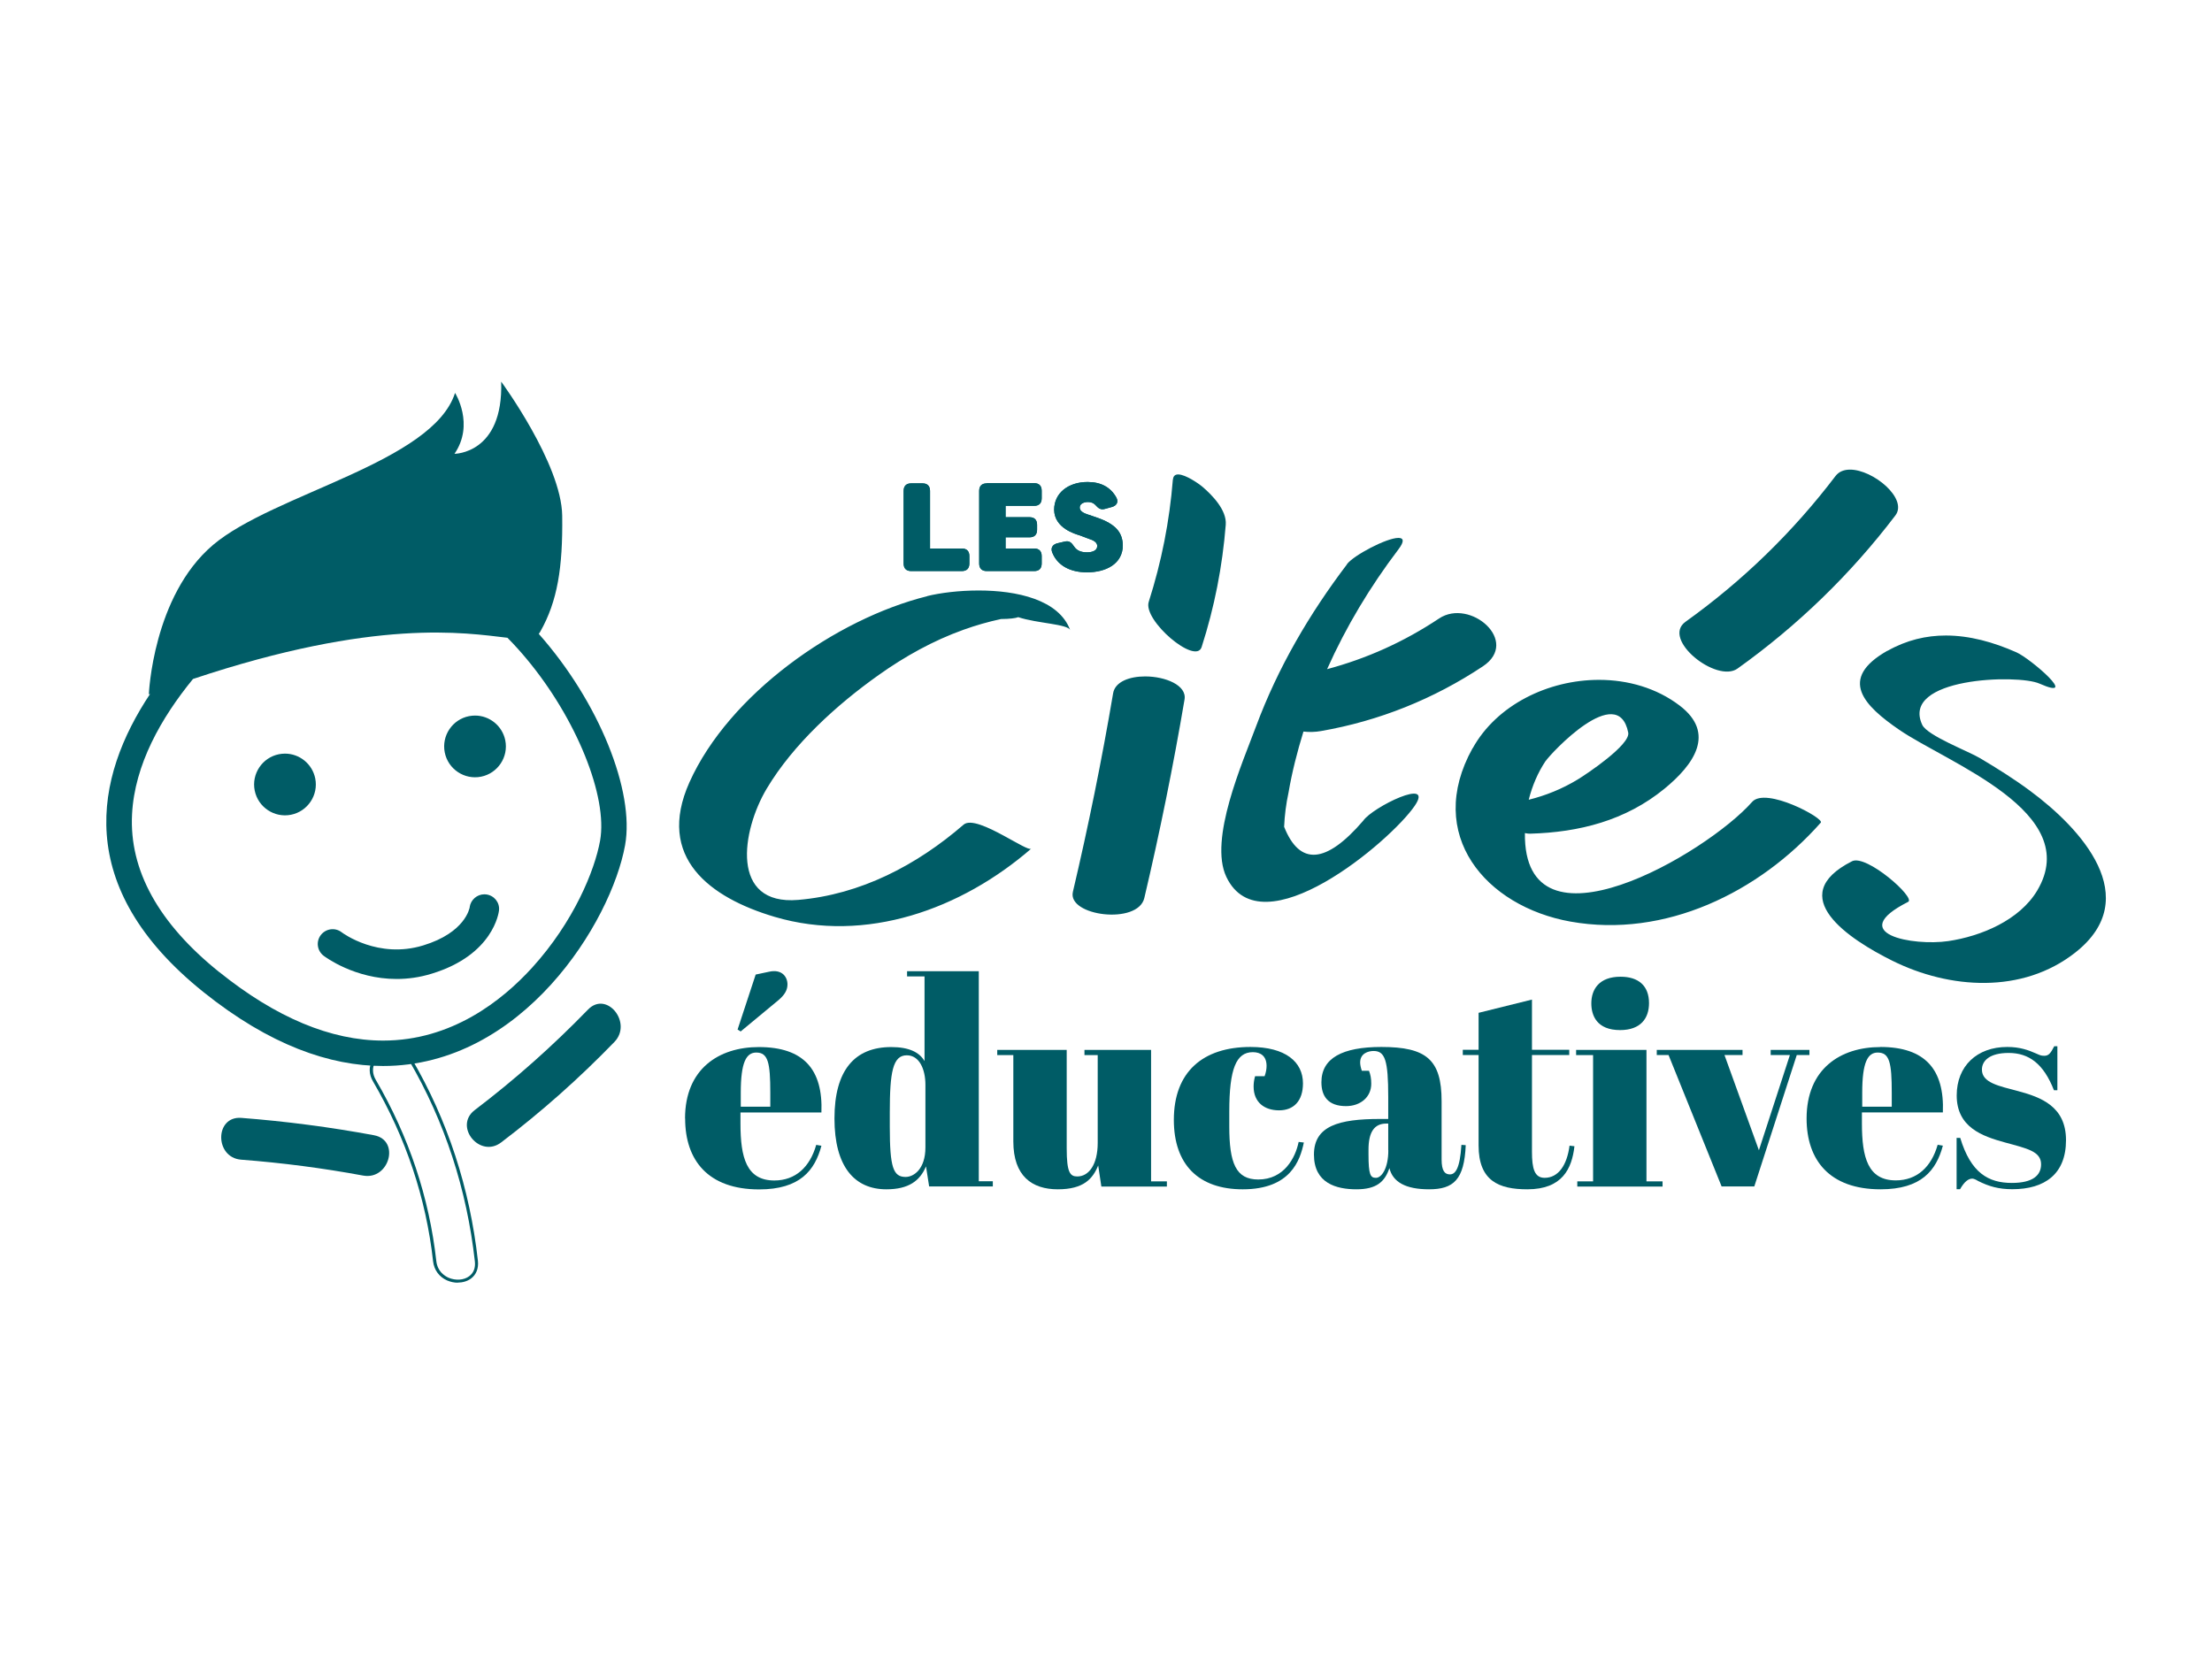 <svg xmlns="http://www.w3.org/2000/svg" xmlns:xlink="http://www.w3.org/1999/xlink" id="Calque_4" viewBox="0 0 225.45 169.68"><defs><style>.cls-1{clip-path:url(#clippath-2);}.cls-2{fill:none;}.cls-2,.cls-3{stroke-width:0px;}.cls-4{clip-path:url(#clippath-1);}.cls-5{clip-path:url(#clippath);}.cls-6,.cls-3{fill:#005c66;}</style><clipPath id="clippath"><path id="SVGID" class="cls-2" d="M47.88,92.45c-.02.11-.44,2.61-4.75,3.92-4.58,1.4-8.17-1.23-8.32-1.35-.66-.5-1.6-.37-2.11.29-.51.66-.38,1.6.28,2.11.16.12,3.16,2.37,7.44,2.37,1.12,0,2.32-.15,3.58-.54,6.31-1.92,6.84-6.27,6.86-6.45.09-.81-.5-1.53-1.31-1.63-.06,0-.13-.01-.19-.01-.73,0-1.38.55-1.49,1.3M29.05,76.82c-.2,0-.41.02-.62.06-1.7.34-2.81,2-2.47,3.7.34,1.7,2,2.81,3.7,2.47,1.7-.34,2.81-2,2.47-3.7-.3-1.49-1.61-2.53-3.08-2.53h0M47.8,73c-1.7.34-2.81,2-2.47,3.7.34,1.7,2,2.81,3.7,2.47,1.7-.34,2.81-2,2.47-3.7-.3-1.49-1.61-2.53-3.08-2.53-.2,0-.41.02-.62.06M22.36,99.1c-6.2-4.98-9.2-10.4-8.9-16.11.26-5.05,2.97-9.82,6.21-13.78,18.65-6.22,27.72-4.7,32.05-4.2.75.76,1.4,1.49,1.94,2.14,5.08,6.08,8.31,14.06,7.5,18.55-.55,3.05-2.69,8.27-6.91,12.92-3.09,3.4-8.23,7.45-15.2,7.45-5.31,0-10.92-2.34-16.68-6.97M46.3,46.29c2.11-3.04.08-6.24.08-6.24-2.26,7.09-18.5,10.28-24.66,15.49-6.15,5.21-6.55,15.24-6.55,15.24.05-.02.09-.03.13-.05-5.65,8.5-7.94,19.66,5.43,30.39,6.76,5.42,12.9,7.54,18.31,7.54,14.2,0,23.25-14.65,24.67-22.51.99-5.48-2.64-14.59-8.8-21.54.06-.07.12-.16.17-.25,1.73-3.07,2.29-6.48,2.22-11.79-.07-5.31-6.22-13.67-6.22-13.67.24,7.39-4.78,7.36-4.78,7.36"></path></clipPath><clipPath id="clippath-1"><path id="SVGID-2" class="cls-2" d="M157.54,77.57c.5-.75,7.36-8.15,8.41-2.9.25,1.24-4.28,4.26-5.14,4.78-1.58.96-3.26,1.64-5,2.07.35-1.4.93-2.77,1.72-3.95M150.08,76.28c-4.89,8.82,1.35,16.11,9.98,17.66,9.64,1.73,19.25-2.99,25.52-10.09.38-.43-5.61-3.68-7-2.11-4.68,5.3-23.32,16.18-23.16,3.18.21.04.4.07.53.06,5.01-.14,9.73-1.34,13.69-4.58,3-2.46,5.27-5.65,1.55-8.48-2.35-1.79-5.27-2.62-8.22-2.62-5.17,0-10.42,2.55-12.87,6.97M113.45,70.67c-1.15,6.79-2.52,13.53-4.1,20.24-.58,2.47,6.63,3.39,7.28.63,1.58-6.7,2.95-13.45,4.1-20.24.25-1.46-1.97-2.35-4.02-2.35-1.58,0-3.06.53-3.26,1.72M192.37,66.33c-5.08,2.88-2.37,5.61,1.2,8.06,5,3.42,18.81,8.39,14.07,16.38-1.81,3.04-5.74,4.67-9.08,5.16-3.57.52-10.54-.73-4.08-4,.81-.41-4.25-4.88-5.72-4.14-7.02,3.56-.26,7.97,4.11,10.14,5.84,2.9,13.25,3.41,18.64-.83,7.1-5.58.59-12.66-4.63-16.51-1.62-1.2-3.33-2.27-5.06-3.3-1.18-.71-5.38-2.3-5.9-3.4-2.26-4.83,9.74-5.19,11.94-4.21,4.2,1.85-.9-2.55-2.35-3.19-2.35-1.04-4.77-1.71-7.19-1.71-2,0-3.99.46-5.94,1.56M94.51,60.77c-9.34,2.32-20.22,10.01-24.24,18.97-3.44,7.68,2.1,11.77,8.69,13.72,9.31,2.75,19.03-.79,26.14-6.95-.2.17-1.4-.57-2.77-1.31-1.6-.87-3.43-1.74-4.12-1.14-4.76,4.12-10.49,7.13-16.86,7.67-6.97.59-5.77-7.04-3.2-11.35,2.7-4.52,7.14-8.55,11.4-11.57,2.67-1.9,5.56-3.51,8.66-4.62,1.25-.45,2.52-.81,3.81-1.09.91-.01,1.48-.08,1.76-.19,1.98.65,5.06.69,5.3,1.33-1.15-3.13-5.46-4.05-9.34-4.05-2.03,0-3.94.25-5.24.57M137.29,57.52c-3.84,5.06-7.04,10.53-9.26,16.49-1.39,3.74-4.85,11.55-3.04,15.37,3.56,7.51,16.74-3.63,19.2-7.24,2.03-2.97-4.31.14-5.25,1.52-3.79,4.41-6.47,4.61-8.06.62.05-1.18.2-2.34.45-3.5.36-2.1.89-4.17,1.52-6.21.6.07,1.22.05,1.78-.05,5.93-1.03,11.5-3.27,16.51-6.6,3.83-2.55-1.31-6.97-4.46-4.88-3.59,2.39-7.36,4.08-11.42,5.17,1.94-4.34,4.38-8.4,7.27-12.21.64-.84.52-1.17,0-1.17-1.2,0-4.55,1.76-5.25,2.68M119.54,48.88c-.34,4.26-1.16,8.4-2.46,12.47-.61,1.89,4.79,6.48,5.39,4.61,1.31-4.07,2.12-8.21,2.46-12.47.12-1.49-1.38-3.03-2.42-3.91-.26-.22-1.65-1.22-2.43-1.22-.29,0-.5.14-.53.52M187.08,48.52c-4.35,5.72-9.44,10.67-15.29,14.86-2.49,1.78,3.17,6.29,5.3,4.77,6.13-4.38,11.53-9.61,16.09-15.61,1.3-1.71-2.26-4.67-4.62-4.67-.6,0-1.13.19-1.48.65"></path></clipPath><clipPath id="clippath-2"><path id="SVGID-4" class="cls-3" d="M92.87,49.27c-.5,0-.77.27-.77.77v7.4c0,.5.27.77.77.77h5.16c.5,0,.77-.27.77-.77v-.76c0-.5-.27-.77-.77-.77h-3.24v-5.87c0-.5-.27-.77-.77-.77h-1.15ZM100.57,49.27c-.5,0-.77.27-.77.77v7.4c0,.5.27.77.77.77h4.84c.5,0,.76-.27.76-.77v-.76c0-.5-.27-.77-.76-.77h-2.92v-1.14h2.44c.5,0,.77-.27.77-.77v-.51c0-.5-.27-.77-.77-.77h-2.44v-1.16h2.92c.5,0,.76-.27.76-.77v-.77c0-.5-.27-.77-.76-.77h-4.84ZM107.44,51.96c.02,1.9,2.19,2.48,2.63,2.62l1.01.38c.64.2.75.49.75.7,0,.43-.43.64-1.05.64s-1.05-.2-1.31-.6c-.27-.41-.5-.6-.94-.5l-.73.17c-.49.11-.74.45-.56.93.51,1.31,1.79,2.04,3.55,2.04,1.94,0,3.65-.87,3.65-2.77-.04-1.26-.66-2.13-2.66-2.82l-1-.34c-.55-.19-.73-.42-.73-.68,0-.38.41-.56.84-.56.34,0,.58.12.74.29.32.36.56.54,1,.41l.69-.19c.5-.14.71-.52.45-.98-.57-1.02-1.54-1.57-2.92-1.57-1.95,0-3.41,1.11-3.41,2.83"></path></clipPath></defs><path class="cls-3" d="M38.13,115.72c-4.48-.83-8.99-1.42-13.53-1.77-2.73-.21-2.74,4.05-.02,4.26,4.18.32,8.32.86,12.43,1.62,2.67.49,3.81-3.61,1.11-4.11"></path><path class="cls-3" d="M51.08,116.45c4.11-3.12,7.95-6.53,11.54-10.24,1.88-1.94-.78-5.27-2.69-3.3-3.59,3.7-7.43,7.12-11.54,10.24-2.18,1.66.51,4.96,2.69,3.3"></path><path class="cls-2" d="M46.66,130.75c-.37,0-.74-.08-1.09-.23-.81-.36-1.33-1.07-1.43-1.95-.71-6.42-2.77-12.6-6.13-18.35-.42-.72-.44-1.49-.05-2.17.43-.74,1.29-1.25,2.15-1.25h0c.78,0,1.43.39,1.85,1.11,3.66,6.27,5.93,13.21,6.75,20.62.08.76-.17,1.4-.71,1.8-.37.27-.85.41-1.35.41"></path><path class="cls-3" d="M46.66,130.75c-.37,0-.74-.08-1.09-.23-.81-.36-1.33-1.07-1.43-1.95-.71-6.42-2.77-12.6-6.13-18.35-.42-.72-.44-1.49-.05-2.17.43-.74,1.29-1.25,2.15-1.25h0c.78,0,1.43.39,1.85,1.11,3.66,6.27,5.93,13.21,6.75,20.62.08.76-.17,1.4-.71,1.8-.37.27-.85.41-1.35.41M40.12,107.14h0c-.75,0-1.5.44-1.87,1.09-.33.57-.31,1.23.05,1.84,3.38,5.79,5.45,12.01,6.17,18.48.12,1.05.83,1.5,1.24,1.69.72.31,1.57.26,2.11-.15.45-.33.65-.85.58-1.5-.82-7.36-3.07-14.26-6.71-20.5-.36-.61-.91-.95-1.57-.95"></path><g class="cls-5"><rect class="cls-3" x="-3.98" y="35.28" width="70.67" height="75.37"></rect></g><path class="cls-3" d="M69.82,114.01c0-5.06,3.45-7.28,7.52-7.28,4.59,0,6.55,2.31,6.38,6.67h-8.25v1.14c0,3.45.61,5.79,3.45,5.79,2.16,0,3.63-1.37,4.27-3.63l.53.09c-.67,2.52-2.19,4.45-6.35,4.45-5.21,0-7.54-2.98-7.54-7.22M75.17,104.94l.32.2,3.92-3.25c.62-.55.85-1.02.85-1.55,0-.76-.56-1.58-1.87-1.29l-1.37.29-1.84,5.59ZM78.51,112.81v-1.43c0-3.07-.23-4.09-1.43-4.09-1.02,0-1.58.99-1.58,4.09v1.43h3.01Z"></path><path class="cls-3" d="M94.38,118.89c-.61,1.46-1.75,2.34-4.04,2.34-3.25,0-5.29-2.31-5.29-7.22s2.05-7.28,5.79-7.28c1.81,0,2.87.53,3.39,1.43v-8.63h-1.78v-.53h7.31v21.41h1.43v.53h-6.49l-.32-2.05ZM94.32,116.96v-6.38c0-1.58-.61-3.01-1.9-3.01-1.43,0-1.73,1.73-1.73,5.79v1.52c0,4.12.35,5.09,1.61,5.09.85,0,2.02-.82,2.02-3.01"></path><path class="cls-3" d="M112.25,120.94l-.32-2.14c-.56,1.37-1.49,2.43-4.12,2.43s-4.53-1.35-4.53-4.88v-8.8h-1.64v-.53h7.08v10.03c0,2.49.35,2.87,1.08,2.87,1.17,0,2.08-1.2,2.08-3.42v-8.95h-1.35v-.53h6.79v13.4h1.61v.53h-6.67Z"></path><path class="cls-3" d="M125.29,113.3v1.52c0,3.74.67,5.41,2.95,5.41,2.66,0,3.8-2.25,4.12-3.83l.53.06c-.38,1.81-1.34,4.77-6.23,4.77-4.5,0-7.02-2.52-7.02-7.08,0-4.91,2.98-7.43,7.81-7.43,3.57,0,5.35,1.52,5.35,3.71,0,1.81-.96,2.75-2.43,2.75s-2.6-.79-2.6-2.43c0-.26.03-.64.15-1.05h.97c.15-.41.2-.76.2-1.05,0-.99-.59-1.4-1.4-1.4-1.7,0-2.4,1.7-2.4,6.05"></path><path class="cls-3" d="M141.49,114.06v-2.25c0-3.71-.32-4.68-1.49-4.68-.53,0-1.37.23-1.37,1.17,0,.23.06.53.17.85h.73c.15.38.23.76.23,1.32,0,1.37-1.11,2.28-2.57,2.28-1.81,0-2.51-.99-2.51-2.43,0-2.46,2.13-3.6,6.11-3.6,4.59,0,6.14,1.29,6.14,5.53v5.94c0,1.2.35,1.52.85,1.52.53,0,1.02-.55,1.17-3.01l.44.03c-.15,3.51-1.23,4.5-3.74,4.5-2.37,0-3.69-.73-4.04-2.16-.47,1.4-1.32,2.16-3.36,2.16s-4.33-.61-4.33-3.54,2.55-3.63,6.73-3.63h.85ZM141.49,117.25v-2.72h-.2c-1.23,0-1.81.88-1.81,2.66v.47c0,2.11.2,2.4.76,2.4s1.26-.94,1.26-2.81"></path><path class="cls-3" d="M150.7,107.54h-1.61v-.53h1.61v-3.77l5.44-1.35v5.12h3.8v.53h-3.8v9.86c0,1.73.26,2.66,1.29,2.66,1.4,0,2.28-1.29,2.54-3.28l.5.06c-.26,2.28-1.23,4.39-4.8,4.39-2.9,0-4.97-.85-4.97-4.47v-9.21Z"></path><path class="cls-3" d="M167.81,107.02v13.4h1.64v.53h-8.69v-.53h1.61v-12.87h-1.73v-.53h7.17ZM165.17,99.56c1.81,0,2.9.91,2.9,2.69,0,1.55-.85,2.75-2.95,2.75-2.37,0-2.93-1.49-2.93-2.72,0-1.43.79-2.72,2.98-2.72"></path><polygon class="cls-3" points="168.86 107.02 177.6 107.02 177.6 107.54 175.76 107.54 179.27 117.25 182.43 107.54 180.47 107.54 180.47 107.02 184.42 107.02 184.42 107.54 183.13 107.54 178.8 120.94 175.47 120.94 170.06 107.54 168.86 107.54 168.86 107.02"></polygon><path class="cls-3" d="M191.64,106.72c4.59,0,6.55,2.31,6.38,6.67h-8.25v1.14c0,3.45.61,5.79,3.45,5.79,2.16,0,3.63-1.37,4.27-3.63l.53.09c-.67,2.52-2.19,4.45-6.35,4.45-5.21,0-7.54-2.98-7.54-7.22,0-5.06,3.45-7.28,7.52-7.28M192.81,112.81v-1.43c0-3.07-.23-4.09-1.43-4.09-1.02,0-1.58.99-1.58,4.09v1.43h3.01Z"></path><path class="cls-3" d="M199.44,115.99h.35c1.08,3.57,2.87,4.59,5.26,4.59,2.16,0,2.98-.79,2.98-1.9,0-1.32-1.43-1.61-3.66-2.22-2.34-.64-4.94-1.55-4.94-4.8,0-2.98,2.05-4.94,5.15-4.94,1.29,0,2.16.32,2.95.67.35.15.47.23.82.23.44,0,.64-.23,1.02-.97h.32v4.48h-.35c-1.05-2.69-2.54-3.8-4.62-3.8-1.93,0-2.72.79-2.72,1.7,0,1.35,1.75,1.67,3.69,2.19,2.31.62,4.88,1.55,4.88,5s-2.16,5-5.47,5c-1.4,0-2.4-.29-3.51-.85-.18-.12-.44-.23-.56-.23-.38,0-.79.26-1.26,1.08h-.35v-5.24Z"></path><g class="cls-4"><rect class="cls-3" x="65.49" y="38.31" width="157.68" height="64.06"></rect></g><path id="SVGID-3" class="cls-6" d="M92.87,49.27c-.5,0-.77.27-.77.77v7.4c0,.5.27.77.77.77h5.16c.5,0,.77-.27.77-.77v-.76c0-.5-.27-.77-.77-.77h-3.24v-5.87c0-.5-.27-.77-.77-.77h-1.15ZM100.57,49.27c-.5,0-.77.27-.77.77v7.4c0,.5.27.77.77.77h4.84c.5,0,.76-.27.76-.77v-.76c0-.5-.27-.77-.76-.77h-2.92v-1.14h2.44c.5,0,.77-.27.77-.77v-.51c0-.5-.27-.77-.77-.77h-2.44v-1.16h2.92c.5,0,.76-.27.76-.77v-.77c0-.5-.27-.77-.76-.77h-4.84ZM107.44,51.96c.02,1.9,2.19,2.48,2.63,2.62l1.01.38c.64.2.75.49.75.7,0,.43-.43.64-1.05.64s-1.05-.2-1.31-.6c-.27-.41-.5-.6-.94-.5l-.73.17c-.49.11-.74.45-.56.93.51,1.31,1.79,2.04,3.55,2.04,1.94,0,3.65-.87,3.65-2.77-.04-1.26-.66-2.13-2.66-2.82l-1-.34c-.55-.19-.73-.42-.73-.68,0-.38.41-.56.84-.56.34,0,.58.12.74.29.32.36.56.54,1,.41l.69-.19c.5-.14.71-.52.45-.98-.57-1.02-1.54-1.57-2.92-1.57-1.95,0-3.41,1.11-3.41,2.83"></path><g class="cls-1"><rect class="cls-3" x="92.1" y="49.13" width="22.33" height="9.22"></rect></g></svg>